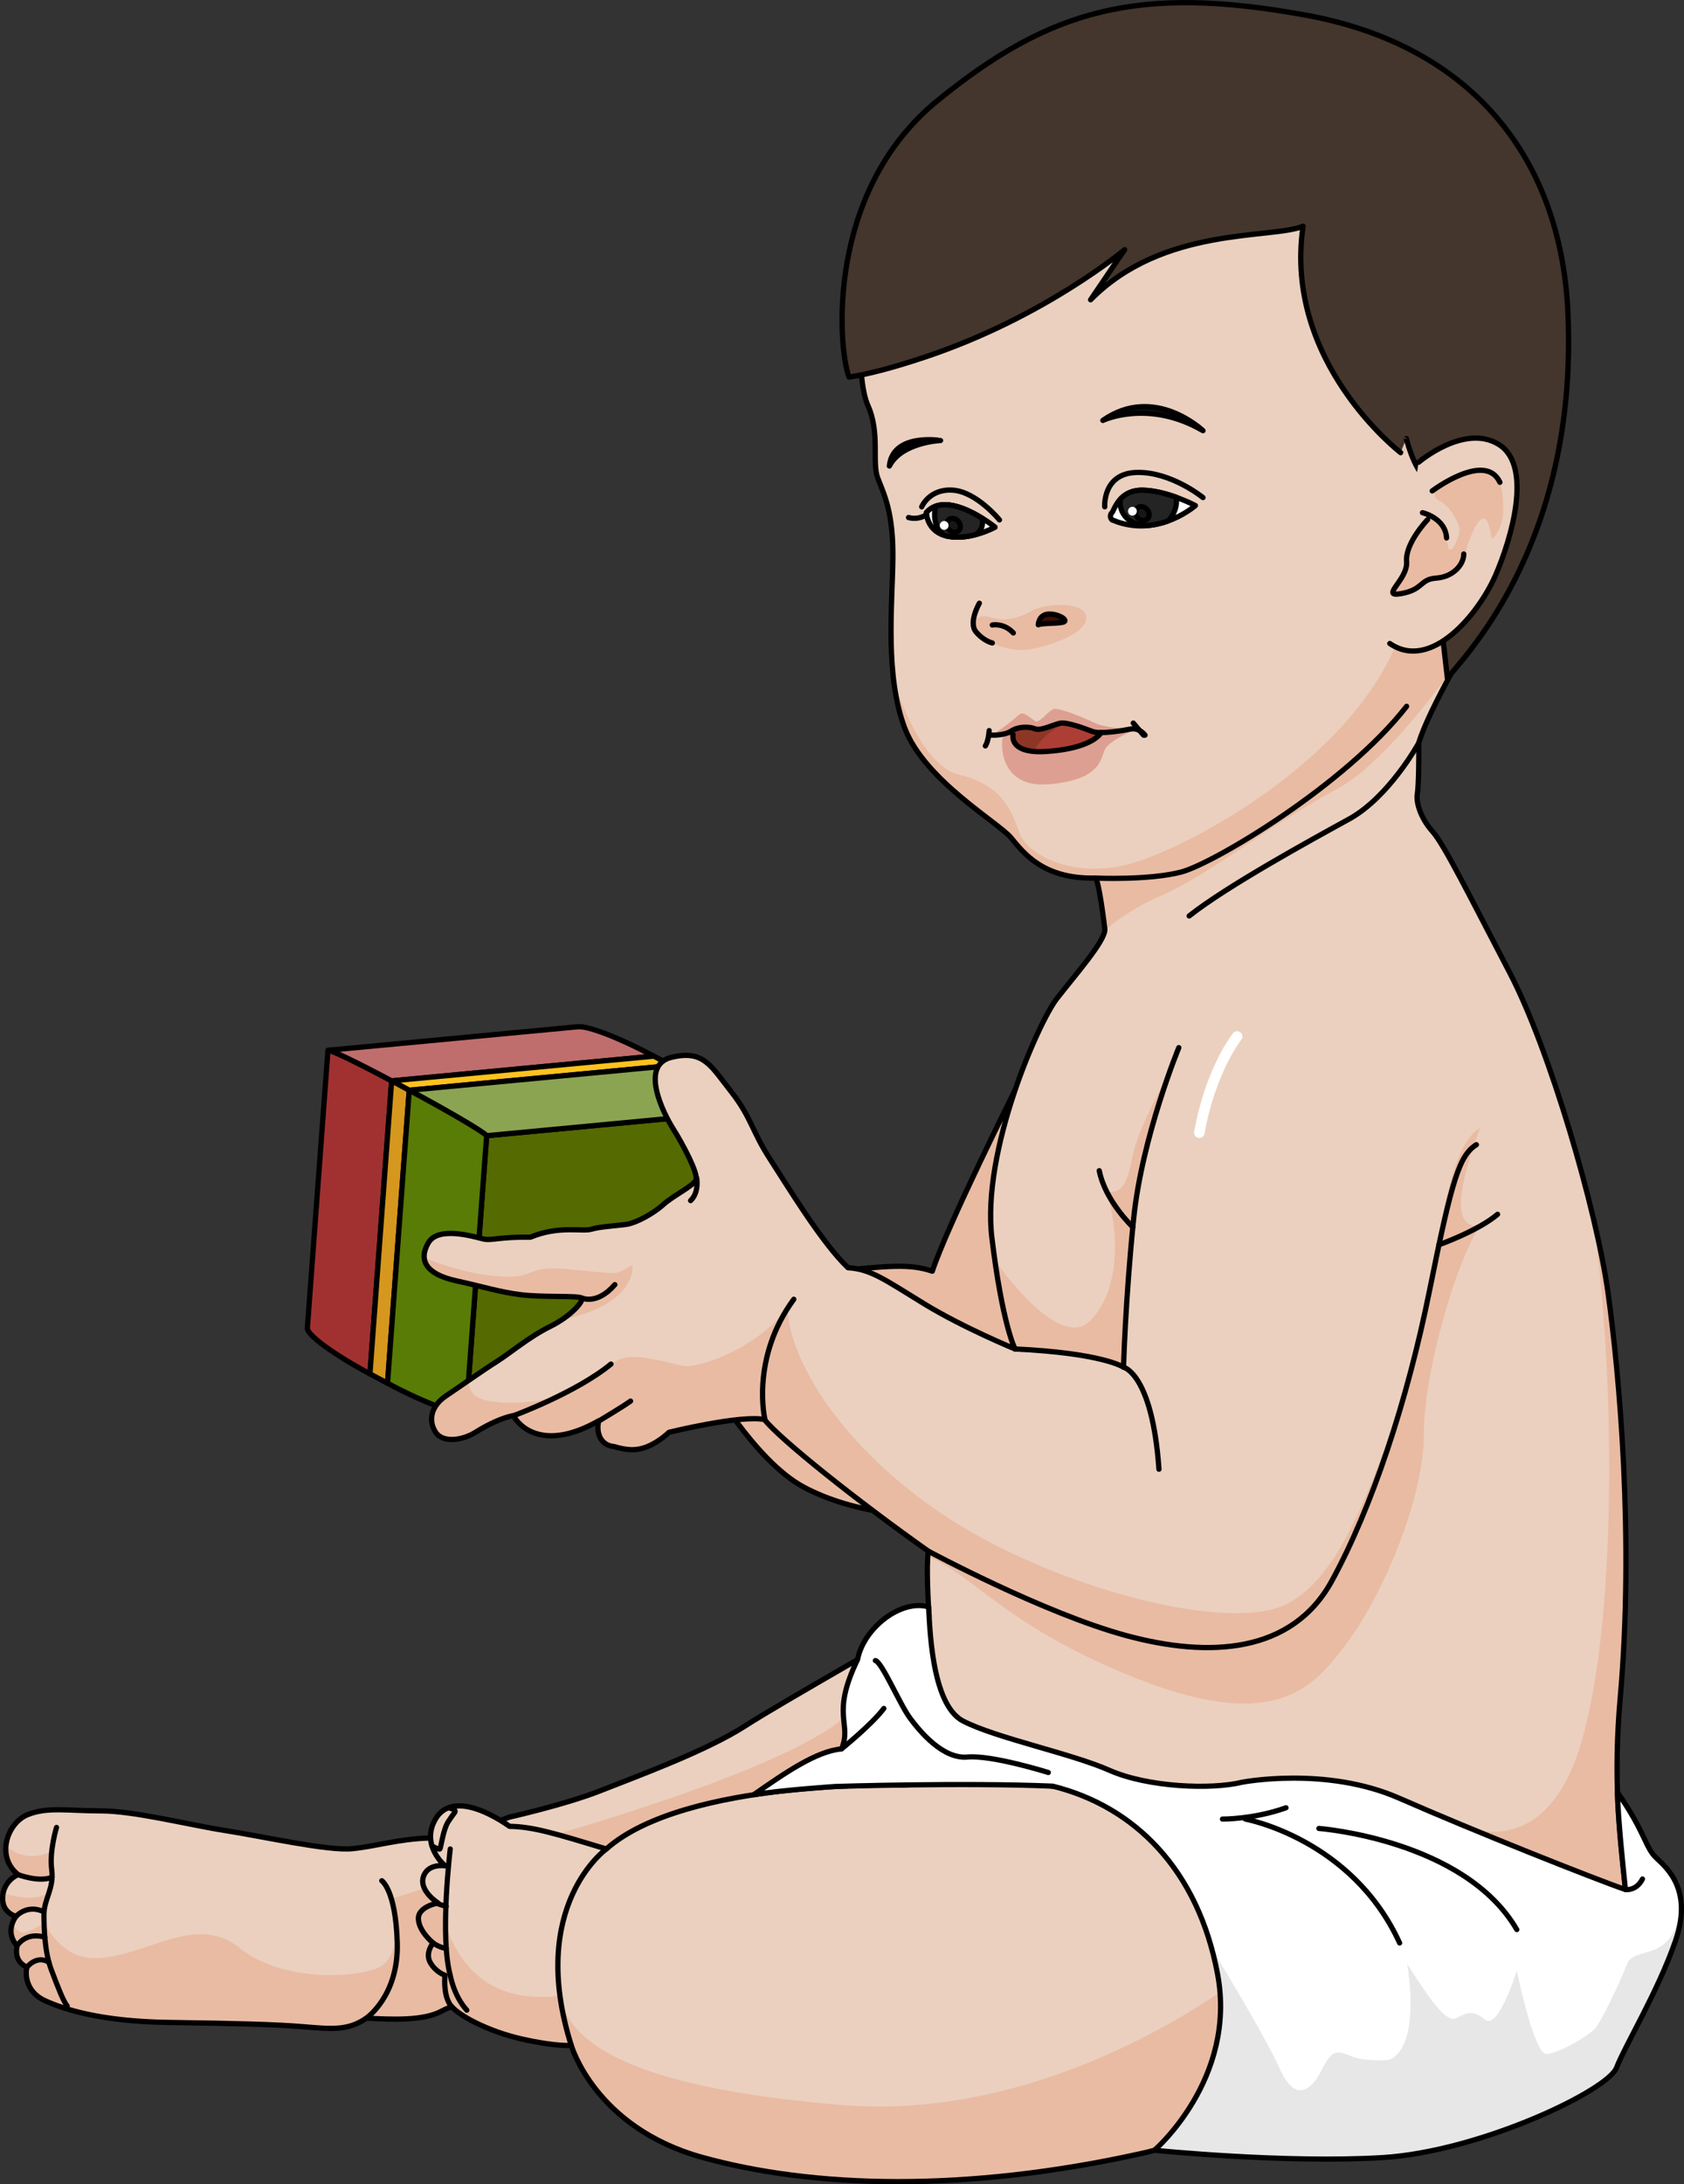 <?xml version="1.0" encoding="utf-8"?>
<!-- Generator: Adobe Illustrator 16.0.0, SVG Export Plug-In . SVG Version: 6.00 Build 0)  -->
<!DOCTYPE svg PUBLIC "-//W3C//DTD SVG 1.1//EN" "http://www.w3.org/Graphics/SVG/1.1/DTD/svg11.dtd">
<svg version="1.1" id="Layer_1" xmlns="http://www.w3.org/2000/svg" xmlns:xlink="http://www.w3.org/1999/xlink" x="0px" y="0px"
	 width="228.601px" height="296.396px" viewBox="0 0 228.601 296.396" enable-background="new 0 0 228.601 296.396"
	 xml:space="preserve">
<rect x="0" y="0" width="228.601" height="296.396" fill="#333333" stroke="none"/>
<g>
	<g>
		<path fill="#E9BBA3" d="M137.786,147.949c0,0-9.081,18.103-11.229,24.547c-3.122-1.072-6.148-0.684-13.373,0
			c-7.224,0.683-17.278,14.253-17.278,14.253s6.442,11.422,13.177,15.033c6.737,3.611,16.206,4.586,23.135,3.513
			c6.933-1.073,16.686-22.548,16.686-22.548l0.317-22.063L137.786,147.949z"/>
		
			<path fill="none" stroke="#000000" stroke-width="0.715" stroke-linecap="round" stroke-linejoin="round" stroke-miterlimit="10" d="
			M137.786,147.949c0,0-9.081,18.103-11.229,24.547c-3.122-1.072-6.148-0.684-13.373,0c-7.224,0.683-17.278,14.253-17.278,14.253
			s6.442,11.422,13.177,15.033c6.737,3.611,16.206,4.586,23.135,3.513c6.933-1.073,16.686-22.548,16.686-22.548l0.317-22.063
			L137.786,147.949z"/>
		<g>
			<g enable-background="new    ">
				<g>
					<path fill="#8B8B8B" d="M99.642,150.796c-0.466,6.281-0.931,12.559-1.396,18.838l-0.279,3.763
						c-0.374,5.026-0.745,10.052-1.118,15.078c0.001-0.02-0.014-0.046-0.048-0.086l2.776-37.435
						C99.615,150.909,99.637,150.858,99.642,150.796z"/>
				</g>
				<g>
					
						<path fill="#A13131" stroke="#000000" stroke-width="0.715" stroke-linecap="round" stroke-linejoin="round" stroke-miterlimit="10" d="
						M41.723,180.221c0.372-5.026,0.744-10.052,1.117-15.078c0.187-2.506,0.372-5.016,0.558-7.522
						c0.373-5.026,0.746-10.053,1.118-15.077c0.02-0.269,3.71,1.487,8.649,4.125l-2.947,39.758
						C45.279,183.786,41.656,181.12,41.723,180.221z"/>
				</g>
				<g>
					
						<path fill="#C06D6D" stroke="#000000" stroke-width="0.715" stroke-linecap="round" stroke-linejoin="round" stroke-miterlimit="10" d="
						M44.555,142.516c11.302-1.064,22.605-2.13,33.907-3.194c1.366-0.129,5.639,1.504,10.295,3.994l-35.593,3.353
						C48.508,144.18,44.961,142.478,44.555,142.516z"/>
				</g>
				<g>
					
						<polygon fill="#FFC21E" stroke="#000000" stroke-width="0.715" stroke-linecap="round" stroke-linejoin="round" stroke-miterlimit="10" points="
						55.553,147.945 53.165,146.668 88.757,143.315 91.147,144.591 					"/>
				</g>
				<g>
					
						<polygon fill="#D6971E" stroke="#000000" stroke-width="0.715" stroke-linecap="round" stroke-linejoin="round" stroke-miterlimit="10" points="
						52.605,187.7 50.218,186.426 53.165,146.668 55.553,147.945 					"/>
				</g>
				<g>
					<path fill="#8B8B8B" d="M96.81,188.499c-11.304,1.065-22.605,2.131-33.909,3.196c0.182-0.02,0.312-0.065,0.385-0.147
						l33.514-3.159C96.862,188.458,96.864,188.494,96.81,188.499z"/>
				</g>
				<g>
					
						<path fill="#556A00" stroke="#000000" stroke-width="0.715" stroke-linecap="round" stroke-linejoin="round" stroke-miterlimit="10" d="
						M99.576,150.954c-0.926,12.479-1.851,24.957-2.776,37.435c-11.171,1.054-22.343,2.104-33.514,3.159
						c0.925-12.479,1.85-24.956,2.776-37.436C77.232,153.062,88.403,152.008,99.576,150.954z"/>
				</g>
				<g>
					
						<path fill="#8BA452" stroke="#000000" stroke-width="0.715" stroke-linecap="round" stroke-linejoin="round" stroke-miterlimit="10" d="
						M66.062,154.112c-0.527-0.586-5.231-3.35-10.508-6.167l35.594-3.354c5.275,2.82,9.05,5.668,8.429,6.363L66.062,154.112z"/>
				</g>
				<g>
					
						<path fill="#587C05" stroke="#000000" stroke-width="0.715" stroke-linecap="round" stroke-linejoin="round" stroke-miterlimit="10" d="
						M63.286,191.548c-0.623,0.694-5.403-1.028-10.68-3.848l2.948-39.755c5.277,2.817,9.981,5.581,10.508,6.167L63.286,191.548z"/>
				</g>
			</g>
		</g>
		<path fill="#FFFFFF" d="M117.801,54.984c1.702,3.765,0.536,7.709,1.344,9.858c0.807,2.151,2.15,4.571,2.062,11.023
			c-0.089,6.453-1.077,15.863,1.614,22.943c2.688,7.079,12.726,12.814,14.427,14.875c1.701,2.062,4.376,5.637,11.47,5.466
			c0.45,0.538,1.077,5.378,1.257,6.901c0.18,1.523-4.122,6.363-6.543,9.5c-2.42,3.137-10.216,20.613-8.782,32.442
			c1.435,11.829,3.138,15.057,3.138,15.057s-6.991-2.868-12.278-6.095c-5.288-3.226-7.26-4.749-10.396-4.929
			c-3.585-3.405-8.335-11.292-10.666-14.877c-2.329-3.584-2.471-5.56-5.22-9.055c-2.75-3.496-3.734-5.669-8.079-4.617
			c-4.345,1.053-1.154,7.503,0.238,9.709c1.392,2.207,3.429,6.11,3.089,6.924c-0.34,0.814-3.054,2.104-4.446,3.359
			c-1.392,1.258-3.666,2.443-4.854,2.647c-1.188,0.205-3.631,0.307-4.888,0.679c-1.256,0.376-4.344-0.543-8.283,1.087
			c-4.277-0.067-5.262,0.511-6.416,0.237c-1.153-0.271-6.075-1.798-7.434,0.511c-1.357,2.309-0.407,4.242,3.734,5.159
			c4.142,0.917,5.872,1.526,8.826,1.9c2.953,0.374,7.807,0.101,8.214,0.441c0.407,0.341-1.358,2.443-4.243,3.868
			c-2.885,1.426-5.465,3.633-7.297,4.789c-1.834,1.152-4.651,3.155-6.824,4.614c-2.172,1.461-2.41,3.462-1.425,4.957
			c0.985,1.493,3.667,1.087,5.397,0s3.633-1.97,5.159-2.272c0.781,1.524,4.176,4.92,11.576,0.711
			c-0.374,1.562,0.203,3.327,2.07,3.495c1.561,0.442,2.885,0.682,4.549,0c1.663-0.679,2.919-1.934,2.919-1.934
			s9.813-2.411,12.968-1.73c2.138,2.715,12.705,11.12,22.235,17.853c-0.297,2.144,0,7.206,0.118,8.873
			c-2.56,1.907-19.595,11.378-24.957,14.832c-5.36,3.454-14.929,6.924-19.682,8.808c-4.754,1.884-12.42,3.598-12.42,3.598
			s-6.501,2.685-10.782,2.816c-4.279,0.132-7.177,1.12-10.469,1.449c-3.292,0.328-12.05-1.646-17.119-2.438
			c-5.07-0.79-12.485-2.694-17.028-2.694c-4.544,0-7.245-0.572-9.948,0.525c-2.703,1.103-4.376,5.644-1.268,8.131
			c-1.697,0.764-2.319,2.462-2.032,3.873c0.287,1.411,1.746,1.795,1.746,1.795s-1.626,2.008,0.144,3.992
			c-0.191,0.981-0.12,2.223,1.339,2.894c-0.287,1.147-0.023,3.418,2.439,4.543c2.462,1.123,7.45,2.822,16.785,2.958
			c9.336,0.135,14.475,0.267,18.271,0.579c3.798,0.313,6.076,0.583,8.578-1.159c3.484,0.178,7.773,0.402,10.275-0.984
			c2.501-1.384,5.672-0.938,9.024-0.356c3.35,0.58,105.412,10.869,120.421,10.751c15.01-0.119,27.162-1.548,30.497-12.269
			c3.334-10.725-1.906-19.061,0-40.623c1.905-21.562-0.121-43.957-1.669-55.036c-1.548-11.08-7.861-32.88-13.342-43.363
			c-5.48-10.482-8.882-17.377-10.493-19.173c-1.611-1.798-2.23-3.967-2.046-5.021c0.188-1.053,0.249-5.454,0.188-6.941
			c1.487-4.958,7.569-14.778,9.832-19.664c2.263-4.884,10.496-15.367,7.996-36.691c-2.503-21.323-13.104-38.88-35.023-41.262
			c-21.919-2.383-33.117,2.024-46.696,16.2C115.108,33.601,116.098,51.222,117.801,54.984z"/>
		<path fill="#EBD0BF" d="M117.801,54.984c1.702,3.765,0.536,7.709,1.344,9.858c0.807,2.151,2.15,4.571,2.062,11.023
			c-0.089,6.453-1.077,15.863,1.614,22.943c2.688,7.079,12.726,12.814,14.427,14.875c1.701,2.062,4.376,5.637,11.47,5.466
			c0.45,0.538,1.077,5.378,1.257,6.901c0.18,1.523-4.122,6.363-6.543,9.5c-2.42,3.137-10.216,20.613-8.782,32.442
			c1.435,11.829,3.138,15.057,3.138,15.057s-6.991-2.868-12.278-6.095c-5.288-3.226-7.26-4.749-10.396-4.929
			c-3.585-3.405-8.335-11.292-10.666-14.877c-2.329-3.584-2.471-5.56-5.22-9.055c-2.75-3.496-3.734-5.669-8.079-4.617
			c-4.345,1.053-1.154,7.503,0.238,9.709c1.392,2.207,3.429,6.11,3.089,6.924c-0.34,0.814-3.054,2.104-4.446,3.359
			c-1.392,1.258-3.666,2.443-4.854,2.647c-1.188,0.205-3.631,0.307-4.888,0.679c-1.256,0.376-4.344-0.543-8.283,1.087
			c-4.277-0.067-5.262,0.511-6.416,0.237c-1.153-0.271-6.075-1.798-7.434,0.511c-1.357,2.309-0.407,4.242,3.734,5.159
			c4.142,0.917,5.872,1.526,8.826,1.9c2.953,0.374,7.807,0.101,8.214,0.441c0.407,0.341-1.358,2.443-4.243,3.868
			c-2.885,1.426-5.465,3.633-7.297,4.789c-1.834,1.152-4.651,3.155-6.824,4.614c-2.172,1.461-2.41,3.462-1.425,4.957
			c0.985,1.493,3.667,1.087,5.397,0s3.633-1.97,5.159-2.272c0.781,1.524,4.176,4.92,11.576,0.711
			c-0.374,1.562,0.203,3.327,2.07,3.495c1.561,0.442,2.885,0.682,4.549,0c1.663-0.679,2.919-1.934,2.919-1.934
			s9.813-2.411,12.968-1.73c2.138,2.715,12.705,11.12,22.235,17.853c-0.297,2.144,0,7.206,0.118,8.873
			c-2.56,1.907-19.595,11.378-24.957,14.832c-5.36,3.454-14.929,6.924-19.682,8.808c-4.754,1.884-12.42,3.598-12.42,3.598
			s-6.501,2.685-10.782,2.816c-4.279,0.132-7.177,1.12-10.469,1.449c-3.292,0.328-12.05-1.646-17.119-2.438
			c-5.07-0.79-12.485-2.694-17.028-2.694c-4.544,0-7.245-0.572-9.948,0.525c-2.703,1.103-4.376,5.644-1.268,8.131
			c-1.697,0.764-2.319,2.462-2.032,3.873c0.287,1.411,1.746,1.795,1.746,1.795s-1.626,2.008,0.144,3.992
			c-0.191,0.981-0.12,2.223,1.339,2.894c-0.287,1.147-0.023,3.418,2.439,4.543c2.462,1.123,7.45,2.822,16.785,2.958
			c9.336,0.135,14.475,0.267,18.271,0.579c3.798,0.313,6.076,0.583,8.578-1.159c3.484,0.178,7.773,0.402,10.275-0.984
			c2.501-1.384,5.672-0.938,9.024-0.356c3.35,0.58,105.412,10.869,120.421,10.751c15.01-0.119,27.162-1.548,30.497-12.269
			c3.334-10.725-1.906-19.061,0-40.623c1.905-21.562-0.121-43.957-1.669-55.036c-1.548-11.08-7.861-32.88-13.342-43.363
			c-5.48-10.482-8.882-17.377-10.493-19.173c-1.611-1.798-2.23-3.967-2.046-5.021c0.188-1.053,0.249-5.454,0.188-6.941
			c1.487-4.958,7.569-14.778,9.832-19.664c2.263-4.884,10.496-15.367,7.996-36.691c-2.503-21.323-13.104-38.88-35.023-41.262
			c-21.919-2.383-33.117,2.024-46.696,16.2C115.108,33.601,116.098,51.222,117.801,54.984z"/>
		<path fill="#E9BBA3" d="M135.042,170.995c0,0,8.659,12.63,12.978,8.196c4.319-4.433,3.711-12.639,2.21-17.495
			c2.173,0.363,2.858-1.377,3.547-4.985c0.688-3.611,4.936-11.081,4.936-11.081s-3.875,9.415-4.718,18.798
			c-0.841,9.381-1.476,21.096-1.476,21.096s-4.951-2.901-14.732-2.474C135.708,176.927,135.042,170.995,135.042,170.995z"/>
		<path fill="#E9BBA3" d="M219.943,270.999c3.334-10.725-1.906-19.061,0-40.623c1.905-21.562-0.121-43.957-1.669-55.036
			c-0.399-2.87-1.123-6.462-2.066-10.388c2.908,19.822,3.478,53.333-1.346,70.805c-4.825,17.475-16.137,11.986-16.137,11.986
			l0.764,32.069l4.698,2.454C212.021,280.933,217.801,277.883,219.943,270.999z"/>
		<path fill="#E9BBA3" d="M74.311,249.241c0,0,31.592-8.754,40.206-16.103c7.516-1.538,6.423,6.624,6.423,6.624l-7.453,10.138
			l-24.765,8.569l-14.41-4.736"/>
		<path fill="#E9BBA3" d="M0.443,256.862c-0.098,0.468-0.11,0.945-0.019,1.394c0.247,1.212,1.354,1.663,1.662,1.766
			c1.664-1.453,3.882-0.962,3.882-0.962s0.137-1.137,0.672-2.2C4.498,258.085,1.635,257.287,0.443,256.862z"/>
		<path fill="#E9BBA3" d="M7.128,254.383c0,0-0.171-2.188-0.059-3.179c-3.91,1.831-6.25-0.754-6.262-0.769
			c-0.145,1.404,0.301,2.868,1.649,3.947c-0.029,0.013-0.053,0.032-0.082,0.046C6.143,255.708,7.128,254.383,7.128,254.383z"/>
		<path fill="#E9BBA3" d="M69.379,264.532l-5.044-10.442l-11.209,3.56c0,0,2.231,8.08-2.229,9.542
			c-4.46,1.461-13.269,1.231-18.241-2.773c-4.972-4.007-9.944-0.881-15.768,0.682c-5.824,1.563-8.306,0.004-10.9-4.048
			c-2.312,0.923-2.879,2.133-4.335,0c-0.254,0.771-0.325,1.885,0.662,2.991c-0.191,0.981-0.12,2.223,1.339,2.894
			c-0.287,1.147-0.023,3.418,2.439,4.543c2.462,1.123,7.45,2.822,16.785,2.958c9.336,0.135,14.475,0.267,18.271,0.579
			c3.798,0.313,6.076,0.583,8.578-1.159c3.484,0.178,7.773,0.402,10.275-0.984c2.501-1.384,5.672-0.938,9.024-0.356
			c0.188,0.033,0.703,0.096,1.48,0.188L69.379,264.532z"/>
		<g>
			<path fill="#E9BBA3" d="M61.888,173.79c4.142,0.917,5.872,1.526,8.826,1.9c2.953,0.374,7.807,0.101,8.214,0.441
				c0.335,0.278-0.801,1.752-2.82,3.06c0.493-0.142,1-0.281,1.524-0.417c8.053-2.071,8.241-6.168,8.241-6.82
				c0-0.655-0.612,0.274-1.977,0.699c-1.366,0.424-8.242-0.989-10.645-0.377c-2.401,0.613-1.883,1.226-6.31,0.847
				c-4.426-0.375-9.358-2.457-9.358-2.457C57.701,172.05,59.04,173.159,61.888,173.79z"/>
			<path fill="#E9BBA3" d="M200.907,166.385c-4.646,0.339-2.025-7.605,0-13.326c-5.718,3.33-5.838,23.947-10.025,35.33
				c-4.189,11.383-8.677,26.5-17.135,29.659c-8.46,3.155-30.675-2.802-44.791-11.915c-14.117-9.111-21.843-21.235-22.026-28.623
				c-4.376,5.563-12.202,8.284-14.321,7.813c-2.119-0.471-6.5-1.79-8.524-0.856c-2.026,0.935-5.745,4.2-8.404,5.053
				c-2.66,0.854-10.198,1.502-11.564-0.523c-0.36-0.534-0.49-1.113-0.489-1.687c-1.054,0.725-2.119,1.462-3.063,2.095
				c-2.172,1.461-2.41,3.462-1.425,4.957c0.985,1.493,3.667,1.087,5.397,0s3.633-1.97,5.159-2.272
				c0.781,1.524,4.176,4.92,11.576,0.711c-0.374,1.562,0.203,3.327,2.07,3.495c1.561,0.442,2.885,0.682,4.549,0
				c1.663-0.679,2.919-1.934,2.919-1.934s9.813-2.411,12.968-1.73c2.138,2.715,12.705,11.12,22.235,17.853
				c-0.03,0.204-0.05,0.444-0.069,0.696c6.488,2.762,10.174,8.974,26.576,15.86c20.703,8.697,25.874,1.907,30.544-4.406
				c4.669-6.314,10.221-19.298,10.221-27.982C193.283,185.965,197.81,170.813,200.907,166.385z"/>
		</g>
		<path fill="#E9BBA3" d="M202.413,81.178c0.672-1.448,1.867-3.394,3.153-5.964l-3.99,1.25c0,0-1.642,4.148-11.976,10.785
			c-6.653,16.107-27.867,27.495-35.762,29.843c-7.892,2.348-14.419-1.023-15.483-4.149c-1.063-3.125-2.457-6.497-8.192-7.828
			c-4.465-1.036-7.633-9.084-8.822-12.605c0.28,2.203,0.734,4.341,1.479,6.3c2.688,7.079,12.726,12.814,14.427,14.875
			c1.701,2.062,4.376,5.637,11.47,5.466c0.45,0.538,1.077,5.378,1.257,6.901c0.007,0.06-0.005,0.134-0.012,0.204
			c1.542-1.34,4.019-3.128,7.622-4.703c6.811-2.974,13.44-8.817,24.033-14.56c4.904-2.66,10.941-9.843,16.01-16.788
			C199.484,86.786,201.362,83.448,202.413,81.178z"/>
		<path fill="#E9BBA3" d="M132.112,84.779c0,0,0.356-1.642,2.308-1.014c1.953,0.627,3.94,0.104,5.685-0.907
			c1.742-1.011,7.354-1.322,7.354,0.96c0,2.283-5.166,3.851-7.672,4.305C137.278,88.576,132.453,87.117,132.112,84.779z"/>
		<path fill="#DD9F91" d="M134.703,99.755c0,0,2.411-1.652,3.292-2.486c0.881-0.832,1.042-0.45,2.512,0.575
			c0.586,0.407,1.846-1.493,2.572-1.639c0.728-0.147,3.659,1.004,5.47,1.868c1.809,0.863,5.629,0.862,5.629,0.862
			s-3.427,1.495-4.111,2.619c-0.688,1.126-0.256,4.245-7.691,4.866c-6.827,0.57-6.525-5.746-6.23-6.383
			c0.294-0.636-1.441-0.172-1.441-0.172"/>
		<path fill="#8D3626" d="M149.486,99.404c-0.519,0.799-2.386,2.25-7.496,2.571c-5.11,0.319-4.465-2.295-4.465-2.295
			s-0.593,0.326-0.986-0.15c1.046-0.505,2.083-1.303,3.404-0.789c1.32,0.516,1.655,0.157,2.602-0.166
			c0.949-0.324,1.909-1.03,4.414,0.192C148.526,99.534,149.486,99.404,149.486,99.404z"/>
		<path fill="#AD3E35" d="M149.486,99.404c0,0-0.96,0.129-2.527-0.637c-0.82-0.399-1.471-0.591-2.013-0.659l-0.087,0.071
			c0,0-3.014,0.842-4.518,3.788c0.469,0.041,1.015,0.047,1.648,0.007C147.101,101.655,148.968,100.203,149.486,99.404z"/>
		
			<path fill="none" stroke="#000000" stroke-width="0.715" stroke-linecap="round" stroke-linejoin="round" stroke-miterlimit="10" d="
			M149.486,99.404c-0.519,0.799-2.386,2.25-7.496,2.571c-5.11,0.319-4.465-2.295-4.465-2.295"/>
		
			<path fill="none" stroke="#000000" stroke-width="0.715" stroke-linecap="round" stroke-linejoin="round" stroke-miterlimit="10" d="
			M117.801,54.984c1.702,3.765,0.536,7.709,1.344,9.858c0.807,2.151,2.15,4.571,2.062,11.023
			c-0.089,6.453-1.077,15.863,1.614,22.943c2.688,7.079,12.726,12.814,14.427,14.875c1.701,2.062,4.376,5.637,11.47,5.466
			c0.45,0.538,1.077,5.378,1.257,6.901c0.18,1.523-4.122,6.363-6.543,9.5c-2.42,3.137-10.216,20.613-8.782,32.442
			c1.435,11.829,3.138,15.057,3.138,15.057s-6.991-2.868-12.278-6.095c-5.288-3.226-7.26-4.749-10.396-4.929
			c-3.585-3.405-8.335-11.292-10.666-14.877c-2.329-3.584-2.471-5.56-5.22-9.055c-2.75-3.496-3.734-5.669-8.079-4.617
			c-4.345,1.053-1.154,7.503,0.238,9.709c1.392,2.207,3.429,6.11,3.089,6.924c-0.34,0.814-3.054,2.104-4.446,3.359
			c-1.392,1.258-3.666,2.443-4.854,2.647c-1.188,0.205-3.631,0.307-4.888,0.679c-1.256,0.376-4.344-0.543-8.283,1.087
			c-4.277-0.067-5.262,0.511-6.416,0.237c-1.153-0.271-6.075-1.798-7.434,0.511c-1.357,2.309-0.407,4.242,3.734,5.159
			c4.142,0.917,5.872,1.526,8.826,1.9c2.953,0.374,7.807,0.101,8.214,0.441c0.407,0.341-1.358,2.443-4.243,3.868
			c-2.885,1.426-5.465,3.633-7.297,4.789c-1.834,1.152-4.651,3.155-6.824,4.614c-2.172,1.461-2.41,3.462-1.425,4.957
			c0.985,1.493,3.667,1.087,5.397,0s3.633-1.97,5.159-2.272c0.781,1.524,4.176,4.92,11.576,0.711
			c-0.374,1.562,0.203,3.327,2.07,3.495c1.561,0.442,2.885,0.682,4.549,0c1.663-0.679,2.919-1.934,2.919-1.934
			s9.813-2.411,12.968-1.73c2.138,2.715,12.705,11.12,22.235,17.853c-0.297,2.144,0,7.206,0.118,8.873
			c-2.56,1.907-19.595,11.378-24.957,14.832c-5.36,3.454-14.929,6.924-19.682,8.808c-4.754,1.884-12.42,3.598-12.42,3.598
			s-6.501,2.685-10.782,2.816c-4.279,0.132-7.177,1.12-10.469,1.449c-3.292,0.328-12.05-1.646-17.119-2.438
			c-5.07-0.79-12.485-2.694-17.028-2.694c-4.544,0-7.245-0.572-9.948,0.525c-2.703,1.103-4.376,5.644-1.268,8.131
			c-1.697,0.764-2.319,2.462-2.032,3.873c0.287,1.411,1.746,1.795,1.746,1.795s-1.626,2.008,0.144,3.992
			c-0.191,0.981-0.12,2.223,1.339,2.894c-0.287,1.147-0.023,3.418,2.439,4.543c2.462,1.123,7.45,2.822,16.785,2.958
			c9.336,0.135,14.475,0.267,18.271,0.579c3.798,0.313,6.076,0.583,8.578-1.159c3.484,0.178,7.773,0.402,10.275-0.984
			c2.501-1.384,5.672-0.938,9.024-0.356c3.35,0.58,105.412,10.869,120.421,10.751c15.01-0.119,27.162-1.548,30.497-12.269
			c3.334-10.725-1.906-19.061,0-40.623c1.905-21.562-0.121-43.957-1.669-55.036c-1.548-11.08-7.861-32.88-13.342-43.363
			c-5.48-10.482-8.882-17.377-10.493-19.173c-1.611-1.798-2.23-3.967-2.046-5.021c0.188-1.053,0.249-5.454,0.188-6.941
			c1.487-4.958,7.569-14.778,9.832-19.664c2.263-4.884,10.496-15.367,7.996-36.691c-2.503-21.323-13.104-38.88-35.023-41.262
			c-21.919-2.383-33.117,2.024-46.696,16.2C115.108,33.601,116.098,51.222,117.801,54.984z"/>
		<path fill="#EBD0BF" d="M190.903,59.517c1.178,4.313,2.426,5.118,2.426,5.118l3.162,27.436
			c1.126-1.91,17.831-17.369,16.349-49.705C211.892,21.683,200,6.21,177.296,2.062c-22.704-4.148-34.742-0.867-50.029,11.589
			c-15.25,12.423-13.494,33.679-12.012,37.52c2.336-0.351,5.664-1.161,10.427-2.759c16.185-5.429,26.983-14.527,26.983-14.527
			s-1.007,1.464-4.616,6.791c9.867-10.018,24.573-8.217,28.842-9.979c-2.724,18.467,13.247,30.727,13.247,30.727
			S190.138,61.423,190.903,59.517z"/>
		<path fill="#44362C" d="M190.903,59.517c1.178,4.313,2.426,5.118,2.426,5.118l3.162,27.436
			c1.126-1.91,17.831-17.369,16.349-49.705C211.892,21.683,200,6.21,177.296,2.062c-22.704-4.148-34.742-0.867-50.029,11.589
			c-15.25,12.423-13.494,33.679-12.012,37.52c2.336-0.351,5.664-1.161,10.427-2.759c16.185-5.429,26.983-14.527,26.983-14.527
			s-1.007,1.464-4.616,6.791c9.867-10.018,24.573-8.217,28.842-9.979c-2.724,18.467,13.247,30.727,13.247,30.727
			S190.138,61.423,190.903,59.517z"/>
		
			<path fill="none" stroke="#000000" stroke-width="0.721" stroke-linecap="round" stroke-linejoin="round" stroke-miterlimit="10" d="
			M190.903,59.517c1.178,4.313,2.426,5.118,2.426,5.118l3.162,27.436c1.126-1.91,17.831-17.369,16.349-49.705
			C211.892,21.683,200,6.21,177.296,2.062c-22.704-4.148-34.742-0.867-50.029,11.589c-15.25,12.423-13.494,33.679-12.012,37.52
			c2.336-0.351,5.664-1.161,10.427-2.759c16.185-5.429,26.983-14.527,26.983-14.527s-1.007,1.464-4.616,6.791
			c9.867-10.018,24.573-8.217,28.842-9.979c-2.724,18.467,13.247,30.727,13.247,30.727S190.138,61.423,190.903,59.517z"/>
		<path fill="#EBD0BF" d="M95.289,292.734c-14.543-4.046-17.739-15.182-17.739-15.182s-1.999,0.191-6.664-0.856
			c-4.666-1.047-9.044-3.333-9.9-4.856c-0.858-1.522-0.572-3.809-0.572-3.809s-1.237-0.379-1.999-1.713s0.38-2.664,0.38-2.664
			s-1.905-1.525-1.999-3.238c-0.096-1.712,2.665-2.189,2.665-2.189s-2.571-1.617-1.999-3.521c0.571-1.905,2.952-1.524,2.952-1.524
			s-3.332-2.761-1.333-6.284c1.999-3.521,6.855-1.331,10.092,0.927c3.297,0.064,6.188,0.98,13.137,3.073
			c10.758-9.521,40.188-8.667,40.188-8.667s25.731-2.324,34.487,4.466c8.756,6.791,22.872,39.918-1.607,45.422
			C130.896,297.622,110.124,296.863,95.289,292.734z"/>
		<path fill="#E9BBA3" d="M168.367,268.37c-4.199,3.165-27.252,19.474-54.064,17.269c-29.674-2.44-37.145-8.813-38.291-14.814
			c-5.308,0.603-12.26-0.257-15.531-9.588l0.03-2.055c0,0-0.766-0.923-1.792-1.532c0.403,0.362,0.742,0.577,0.742,0.577
			s-2.761,0.478-2.665,2.189c0.094,1.713,1.999,3.238,1.999,3.238s-1.142,1.33-0.38,2.664s1.999,1.713,1.999,1.713
			s-0.287,2.286,0.572,3.809c0.856,1.523,5.235,3.81,9.9,4.856c4.665,1.048,6.664,0.856,6.664,0.856s3.196,11.136,17.739,15.182
			c14.835,4.129,35.607,4.888,60.088-0.617C168.248,289.226,170.445,278.692,168.367,268.37z"/>
		
			<path fill="none" stroke="#000000" stroke-width="0.715" stroke-linecap="round" stroke-linejoin="round" stroke-miterlimit="10" d="
			M95.289,292.734c-14.543-4.046-17.739-15.182-17.739-15.182s-1.999,0.191-6.664-0.856c-4.666-1.047-9.044-3.333-9.9-4.856
			c-0.858-1.522-0.572-3.809-0.572-3.809s-1.237-0.379-1.999-1.713s0.38-2.664,0.38-2.664s-1.905-1.525-1.999-3.238
			c-0.096-1.712,2.665-2.189,2.665-2.189s-2.571-1.617-1.999-3.521c0.571-1.905,2.952-1.524,2.952-1.524s-3.332-2.761-1.333-6.284
			c1.999-3.521,6.855-1.331,10.092,0.927c3.297,0.064,6.188,0.98,13.137,3.073c10.758-9.521,40.188-8.667,40.188-8.667
			s25.731-2.324,34.487,4.466c8.756,6.791,22.872,39.918-1.607,45.422C130.896,297.622,110.124,296.863,95.289,292.734z"/>
		
			<path fill="none" stroke="#000000" stroke-width="0.715" stroke-linecap="round" stroke-linejoin="round" stroke-miterlimit="10" d="
			M82.31,250.896c0,0-10.757,7.712-4.76,26.656"/>
		
			<path fill="none" stroke="#000000" stroke-width="0.715" stroke-linecap="round" stroke-linejoin="round" stroke-miterlimit="10" d="
			M126.012,210.482c0,0,15.65,8.422,26.895,11.465c11.245,3.042,22.487,2.45,27.897-7.44c5.411-9.892,10.229-24.35,13.272-39.48
			c3.044-15.134,4.059-18.263,6.341-19.698"/>
		
			<path fill="none" stroke="#000000" stroke-width="0.715" stroke-linecap="round" stroke-linejoin="round" stroke-miterlimit="10" d="
			M148.717,119.151c0,0,7.281,0.323,11.64-0.824c4.357-1.146,22.252-11.776,30.588-22.481"/>
		
			<path fill="none" stroke="#000000" stroke-width="0.715" stroke-linecap="round" stroke-linejoin="round" stroke-miterlimit="10" d="
			M192.581,100.841c0,0-4.008,7.316-9.438,10.298s-16.593,9.1-21.716,13.151"/>
		
			<path fill="none" stroke="#000000" stroke-width="0.715" stroke-linecap="round" stroke-linejoin="round" stroke-miterlimit="10" d="
			M160.021,142.163c0,0-5.001,12.091-6.132,23.23c-1.134,11.138-1.37,20.131-1.37,20.131s-2.78-1.91-14.732-2.474"/>
		
			<path fill="none" stroke="#000000" stroke-width="0.715" stroke-linecap="round" stroke-linejoin="round" stroke-miterlimit="10" d="
			M152.519,185.523c0,0,3.896,0.866,4.809,13.84"/>
		
			<path fill="none" stroke="#000000" stroke-width="0.715" stroke-linecap="round" stroke-linejoin="round" stroke-miterlimit="10" d="
			M153.776,166.503c0,0-3.741-3.524-4.554-7.645"/>
		
			<path fill="none" stroke="#000000" stroke-width="0.715" stroke-linecap="round" stroke-linejoin="round" stroke-miterlimit="10" d="
			M195.338,168.907c0,0,5.286-1.867,7.954-4.13"/>
		
			<path fill="none" stroke="#000000" stroke-width="0.715" stroke-linecap="round" stroke-linejoin="round" stroke-miterlimit="10" d="
			M132.947,81.854c0,0-1.528,2.631-0.447,3.899c1.083,1.271,2.203,1.495,2.203,1.495"/>
		
			<path fill="none" stroke="#000000" stroke-width="0.715" stroke-linecap="round" stroke-linejoin="round" stroke-miterlimit="10" d="
			M134.281,99.739c0,0,1.917,0.16,2.955-0.519c1.037-0.678,2.513-0.638,3.271-0.319c0.76,0.319,2.436-0.558,3.393-0.758
			c0.959-0.199,3.354,0.719,4.392,1.117c1.038,0.399,4.229-0.131,5.148-0.325c0.919-0.193,1.637,0.358,1.996,0.821"/>
		
			<path fill="none" stroke="#000000" stroke-width="0.715" stroke-linecap="round" stroke-linejoin="round" stroke-miterlimit="10" d="
			M134.281,99.14c0,0-0.079,1.397-0.521,2.076"/>
		
			<line fill="none" stroke="#000000" stroke-width="0.715" stroke-linecap="round" stroke-linejoin="round" stroke-miterlimit="10" x1="153.839" y1="98.115" x2="155.235" y2="99.755"/>
		
			<path fill="none" stroke="#000000" stroke-width="0.715" stroke-linecap="round" stroke-linejoin="round" stroke-miterlimit="10" d="
			M134.703,84.811c0,0,1.574-0.32,2.853,1.077"/>
		
			<path fill="#430D00" stroke="#000000" stroke-width="0.715" stroke-linecap="round" stroke-linejoin="round" stroke-miterlimit="10" d="
			M140.947,84.779c0,0,0.04-1.365,1.357-1.446c1.317-0.08,2.635,0.759,2.154,1.038C143.981,84.651,141.465,84.508,140.947,84.779z"
			/>
		
			<path fill="none" stroke="#000000" stroke-width="0.715" stroke-linecap="round" stroke-linejoin="round" stroke-miterlimit="10" d="
			M135.065,71.535c0,0-6.445-5.219-9.298-1.997c0,0,0.003,2.712,3.021,3.249C131.807,73.324,135.065,71.535,135.065,71.535z"/>
		<path fill="#FFFFFF" d="M135.065,71.535c0,0-6.445-5.219-9.298-1.997c0,0,0.003,2.712,3.021,3.249
			C131.807,73.324,135.065,71.535,135.065,71.535z"/>
		
			<path fill="none" stroke="#000000" stroke-width="0.715" stroke-linecap="round" stroke-linejoin="round" stroke-miterlimit="10" d="
			M135.065,71.535c0,0-6.445-5.219-9.298-1.997c0,0,0.003,2.712,3.021,3.249C131.807,73.324,135.065,71.535,135.065,71.535z"/>
		
			<path fill="#101010" stroke="#000000" stroke-width="0.715" stroke-linecap="round" stroke-linejoin="round" stroke-miterlimit="10" d="
			M120.731,63.238c1.657-3.234,6.95-3.466,6.95-3.466S121.196,58.7,120.731,63.238z"/>
		
			<path fill="#101010" stroke="#000000" stroke-width="0.715" stroke-linecap="round" stroke-linejoin="round" stroke-miterlimit="10" d="
			M149.712,57.048c0,0,6.146-2.946,13.59,1.392C163.302,58.439,156.708,52.14,149.712,57.048z"/>
		
			<path fill="none" stroke="#000000" stroke-width="0.715" stroke-linecap="round" stroke-linejoin="round" stroke-miterlimit="10" d="
			M125.768,69.837c0,0-1.024,0.778-2.433,0.39"/>
		<path fill="#FFFFFF" d="M150.95,70.537c-0.26-0.249-0.303-0.68,0-0.972c0.303-0.292,0.919-3.145,4.257-3.047
			s7.066,2.084,7.066,2.084s-4.764,4.22-10.599,2.218L150.95,70.537z"/>
		
			<path fill="none" stroke="#000000" stroke-width="0.715" stroke-linecap="round" stroke-linejoin="round" stroke-miterlimit="10" d="
			M150.95,70.537c-0.26-0.249-0.303-0.68,0-0.972c0.303-0.292,0.919-3.145,4.257-3.047s7.066,2.084,7.066,2.084
			s-4.764,4.22-10.599,2.218L150.95,70.537z"/>
		
			<path fill="#242424" stroke="#000000" stroke-width="0.715" stroke-linecap="round" stroke-linejoin="round" stroke-miterlimit="10" d="
			M159.687,67.484c-1.306-0.472-2.932-0.922-4.479-0.967c-1.574-0.045-2.539,0.565-3.153,1.254c-0.003,0.023-0.433,3.144,3.445,3.56
			c1.138-0.071,2.18-0.321,3.089-0.65C158.652,70.619,159.897,69.402,159.687,67.484z"/>
		
			<ellipse transform="matrix(0.757 -0.653 0.653 0.757 -7.781 118.273)" fill="#161616" stroke="#000000" stroke-width="0.705" stroke-linecap="round" stroke-linejoin="round" stroke-miterlimit="10" cx="155.087" cy="69.595" rx="0.857" ry="1.017"/>
		
			<path fill="#242424" stroke="#000000" stroke-width="0.715" stroke-linecap="round" stroke-linejoin="round" stroke-miterlimit="10" d="
			M133.343,70.335c-1.709-1.061-4.348-2.34-6.311-1.65c-0.007,0.016-0.813,2.624,1.269,3.988c0.152,0.044,0.315,0.084,0.487,0.114
			c1.234,0.22,2.506,0.048,3.583-0.229C132.414,72.539,133.613,72.019,133.343,70.335z"/>
		
			<ellipse transform="matrix(0.757 -0.654 0.654 0.757 -15.12 101.943)" fill="#161616" stroke="#000000" stroke-width="0.705" stroke-linecap="round" stroke-linejoin="round" stroke-miterlimit="10" cx="129.377" cy="71.282" rx="0.858" ry="1.018"/>
		<circle fill="#FFFFFF" cx="128.169" cy="71.299" r="0.599"/>
		<circle fill="#FFFFFF" cx="153.725" cy="69.369" r="0.598"/>
		
			<path fill="none" stroke="#000000" stroke-width="0.705" stroke-linecap="round" stroke-linejoin="round" stroke-miterlimit="10" d="
			M7.674,247.974c0,0-0.994,3.211-0.653,5.742c0.34,2.531-1.053,3.98-1.053,6.055c0,2.077,0.113,5.175,0.995,7.507
			c0.882,2.331,1.653,4.349,2.16,4.917"/>
		
			<path fill="none" stroke="#000000" stroke-width="0.705" stroke-linecap="round" stroke-linejoin="round" stroke-miterlimit="10" d="
			M3.653,266.937c0,0,1.328-1.703,2.987-0.667"/>
		
			<path fill="none" stroke="#000000" stroke-width="0.705" stroke-linecap="round" stroke-linejoin="round" stroke-miterlimit="10" d="
			M2.314,264.043c0,0,1.098-1.94,3.77-1.173"/>
		
			<path fill="none" stroke="#000000" stroke-width="0.705" stroke-linecap="round" stroke-linejoin="round" stroke-miterlimit="10" d="
			M5.969,259.43c-2.303-1.108-3.798,0.621-3.798,0.621"/>
		
			<path fill="none" stroke="#000000" stroke-width="0.705" stroke-linecap="round" stroke-linejoin="round" stroke-miterlimit="10" d="
			M2.457,254.383c0,0,2.812,1.087,4.613,0.353"/>
		
			<path fill="none" stroke="#000000" stroke-width="0.705" stroke-linecap="round" stroke-linejoin="round" stroke-miterlimit="10" d="
			M61.12,250.896c0,0-1.441,11.851,0,17.138c0,0,0.455,2.752,2.25,4.74"/>
		
			<path fill="none" stroke="#000000" stroke-width="0.705" stroke-linecap="round" stroke-linejoin="round" stroke-miterlimit="10" d="
			M58.795,263.654c0,0,0.724,0.56,1.786,0.764"/>
		
			<path fill="none" stroke="#000000" stroke-width="0.705" stroke-linecap="round" stroke-linejoin="round" stroke-miterlimit="10" d="
			M59.289,258.263c0,0,0.591,0.253,1.292,0.415"/>
		<path fill="#FFFFFF" d="M168.583,241.846c0,0,11.391-2.225,21.38,2.169c9.993,4.396,26.609,10.988,30.689,12.391
			c-0.296-2.79-1.03-9.893-1.085-13.189c3.767,5.396,3.767,7.494,5.267,8.893s4.994,4.396,2.597,11.29
			c-2.397,6.896-6.795,14.089-7.993,17.185c-1.197,3.1-18.583,11.391-31.771,12.189c-13.189,0.801-30.955-0.994-30.955-0.994
			s11.225-9.667,8.576-23.882c-2.651-14.219-11.304-22.775-22.387-25.525c-12.183-0.514-29.479,0.043-29.479,0.043
			s-7.517,0.493-11.121,1.126c4.338-3.021,8.535-5.919,11.931-6.219c1.5-3.497-1.534-4.459,2.179-12.12
			c0.818-4.265,5.866-8.242,9.638-7.153c0.174,2.088,0.273,13.179,4.67,15.477c4.396,2.299,14.687,4.396,19.884,6.695
			C155.795,242.518,164.385,242.871,168.583,241.846z"/>
		<path fill="#E7E7E7" d="M219.438,280.583c1.198-3.096,5.596-10.289,7.993-17.185c0.758-2.175,0.926-3.96,0.758-5.431
			c-0.639,8.768-6.279,5.874-7.306,8.512c-1.083,2.787-3.559,7.892-4.332,8.768c-0.772,0.877-4.95,3.455-6.646,3.455
			s-3.999-11.293-3.999-11.293s-2.505,8.199-4.36,6.616c-1.856-1.584-2.939-0.583-3.868-0.168c-0.928,0.415-2.32-0.415-6.653-7.378
			c1.857,12.378-2.57,13.05-2.57,13.05s-2.997,0.255-4.858-0.446c-1.859-0.701-2.627-1.31-4.069,1.605s-3.662,4.822-5.819,0
			c-2.159-4.822-9.219-16.271-9.219-16.271l-0.014,0.01c0.307,1.122,0.59,2.267,0.813,3.469c2.648,14.215-8.576,23.882-8.576,23.882
			s17.766,1.795,30.955,0.994C200.854,291.974,218.24,283.683,219.438,280.583z"/>
		
			<path fill="none" stroke="#000000" stroke-width="0.705" stroke-linecap="round" stroke-linejoin="round" stroke-miterlimit="10" d="
			M58.641,250.486c0,0,0.948,0.55,1.079,0.41s0.42-2.61,1.13-3.714c0.709-1.104,0.998-1.262,0.919-1.472
			c-0.079-0.211-0.908-0.405-0.908-0.405"/>
		
			<path fill="none" stroke="#000000" stroke-width="0.705" stroke-linecap="round" stroke-linejoin="round" stroke-miterlimit="10" d="
			M168.583,241.846c0,0,11.391-2.225,21.38,2.169c9.993,4.396,26.609,10.988,30.689,12.391c-0.296-2.79-1.03-9.893-1.085-13.189
			c3.767,5.396,3.767,7.494,5.267,8.893s4.994,4.396,2.597,11.29c-2.397,6.896-6.795,14.089-7.993,17.185
			c-1.197,3.1-18.583,11.391-31.771,12.189c-13.189,0.801-30.955-0.994-30.955-0.994s11.225-9.667,8.576-23.882
			c-2.651-14.219-11.304-22.775-22.387-25.525c-12.183-0.514-29.479,0.043-29.479,0.043s-7.517,0.493-11.121,1.126
			c4.338-3.021,8.535-5.919,11.931-6.219c1.5-3.497-1.534-4.459,2.179-12.12c0.818-4.265,5.866-8.242,9.638-7.153
			c0.174,2.088,0.273,13.179,4.67,15.477c4.396,2.299,14.687,4.396,19.884,6.695C155.795,242.518,164.385,242.871,168.583,241.846z"
			/>
		
			<path fill="none" stroke="#000000" stroke-width="0.705" stroke-linecap="round" stroke-linejoin="round" stroke-miterlimit="10" d="
			M114.231,237.321c0,0,4.106-3.297,5.75-5.495"/>
		
			<path fill="none" stroke="#000000" stroke-width="0.705" stroke-linecap="round" stroke-linejoin="round" stroke-miterlimit="10" d="
			M142.308,240.52c0,0-7.647-2.397-10.968-2.098c-3.319,0.3-6.419-3.399-7.816-5.296c-1.398-1.899-3.796-7.594-4.695-7.793"/>
		<path fill="#EBD0BF" d="M192.581,62.721c0,0,6.2-5.294,10.872-2.413c4.671,2.879,1.713,12.843-0.468,17.827
			c-2.18,4.981-8.641,13.078-14.323,9.186"/>
		<path fill="#E9BBA3" d="M195.004,66.206c0,0-0.838,1.166,0.449,1.78c1.288,0.613,2.884,3.099,2.639,4.325
			c-0.246,1.228-1.104,2.731-1.41,2.148c-0.308-0.583-0.326-2.648-1.021-3.321c-0.695-0.673-1.494-1.164-1.494-1.164
			s-1.45,1.613-2.416,3.325c-0.961,1.712-0.62,2.759-0.807,3.43c-0.188,0.672-0.795,1.839-1.265,2.551
			c-0.471,0.712-1.159,1.252,0.221,1.346c1.38,0.091,2.592-0.955,2.968-1.261c0.375-0.306,1.03-0.951,2.1-0.919
			c1.068,0.032,3.335-1.01,3.736-2.607c0.4-1.595,1.291-4.469,2.302-5.334c1.014-0.864,1.351,1.981,1.473,2.492
			c0.125,0.511,1.637-1.682,1.586-3.653c-0.051-1.972-0.008-4.73-1.855-5.299C200.362,63.476,197.192,64.549,195.004,66.206z"/>
		
			<path fill="none" stroke="#000000" stroke-width="0.715" stroke-linecap="round" stroke-linejoin="round" stroke-miterlimit="10" d="
			M192.581,62.721c0,0,6.2-5.294,10.872-2.413c4.671,2.879,1.713,12.843-0.468,17.827c-2.18,4.981-8.641,13.078-14.323,9.186"/>
		
			<path fill="none" stroke="#000000" stroke-width="0.715" stroke-linecap="round" stroke-linejoin="round" stroke-miterlimit="10" d="
			M194.423,66.614c0,0,7.199-5.43,9.186-1.168"/>
		
			<path fill="none" stroke="#000000" stroke-width="0.715" stroke-linecap="round" stroke-linejoin="round" stroke-miterlimit="10" d="
			M193.8,70.505c0,0-3.066,3.192-2.855,5.683c0.208,2.491-3.761,4.904-0.725,4.36c3.035-0.545,2.49-1.945,4.748-2.102
			c2.258-0.156,3.736-1.79,3.736-3.27"/>
		
			<path fill="none" stroke="#000000" stroke-width="0.715" stroke-linecap="round" stroke-linejoin="round" stroke-miterlimit="10" d="
			M193.099,69.571c0,0,3.115,0.701,3.271,3.426"/>
		<g>
			
				<path fill="none" stroke="#000000" stroke-width="0.715" stroke-linecap="round" stroke-linejoin="round" stroke-miterlimit="10" d="
				M69.758,192.088c0,0,8.476-3.123,13.181-6.992"/>
			
				<path fill="none" stroke="#000000" stroke-width="0.715" stroke-linecap="round" stroke-linejoin="round" stroke-miterlimit="10" d="
				M81.333,192.799c0,0,3.048-1.814,4.262-2.673"/>
			
				<path fill="none" stroke="#000000" stroke-width="0.715" stroke-linecap="round" stroke-linejoin="round" stroke-miterlimit="10" d="
				M78.99,176.132c0,0,2.04,0.996,4.474-1.813"/>
			
				<path fill="none" stroke="#000000" stroke-width="0.715" stroke-linecap="round" stroke-linejoin="round" stroke-miterlimit="10" d="
				M94.572,159.854c0,0,0.364,1.939-0.822,3.06"/>
			
				<path fill="none" stroke="#000000" stroke-width="0.715" stroke-linecap="round" stroke-linejoin="round" stroke-miterlimit="10" d="
				M103.84,192.63c0,0-1.996-8.279,3.917-16.325"/>
		</g>
		
			<path fill="none" stroke="#000000" stroke-width="0.715" stroke-linecap="round" stroke-linejoin="round" stroke-miterlimit="10" d="
			M49.726,273.857c0,0,4.401-3.01,4.201-10.203c-0.201-7.193-2.097-8.445-2.097-8.445"/>
		<path fill="#FFFFFF" d="M162.805,154.416c-0.042,0-0.085-0.004-0.128-0.012c-0.389-0.07-0.646-0.442-0.576-0.83
			c1.576-8.7,5.133-13.187,5.283-13.374c0.248-0.306,0.696-0.356,1.004-0.108c0.308,0.247,0.356,0.697,0.109,1.004
			c-0.034,0.043-3.484,4.42-4.99,12.731C163.444,154.174,163.144,154.416,162.805,154.416z"/>
	</g>
	
		<path fill="none" stroke="#000000" stroke-width="0.715" stroke-linecap="round" stroke-linejoin="round" stroke-miterlimit="10" d="
		M125.119,68.772c0,0,1.047-2.504,4.258-2.258c3.212,0.246,6.298,4.034,6.298,4.034"/>
	
		<path fill="none" stroke="#000000" stroke-width="0.715" stroke-linecap="round" stroke-linejoin="round" stroke-miterlimit="10" d="
		M149.966,68.772c0,0-0.324-4.555,4.357-4.664c4.682-0.108,8.979,3.41,8.979,3.41"/>
	
		<path fill="none" stroke="#000000" stroke-width="0.705" stroke-linecap="round" stroke-linejoin="round" stroke-miterlimit="10" d="
		M169.052,246.84c0,0,14.468,2.648,20.947,16.814"/>
	
		<path fill="none" stroke="#000000" stroke-width="0.705" stroke-linecap="round" stroke-linejoin="round" stroke-miterlimit="10" d="
		M165.947,246.84c0,0,4.221,0.042,8.628-1.534"/>
	
		<path fill="none" stroke="#000000" stroke-width="0.705" stroke-linecap="round" stroke-linejoin="round" stroke-miterlimit="10" d="
		M179.038,248.111c0,0,19.738,1.499,26.867,13.725"/>
	
		<path fill="none" stroke="#000000" stroke-width="0.705" stroke-linecap="round" stroke-linejoin="round" stroke-miterlimit="10" d="
		M220.652,256.405c0,0,1.456,0.236,2.315-1.434"/>
</g>
</svg>
